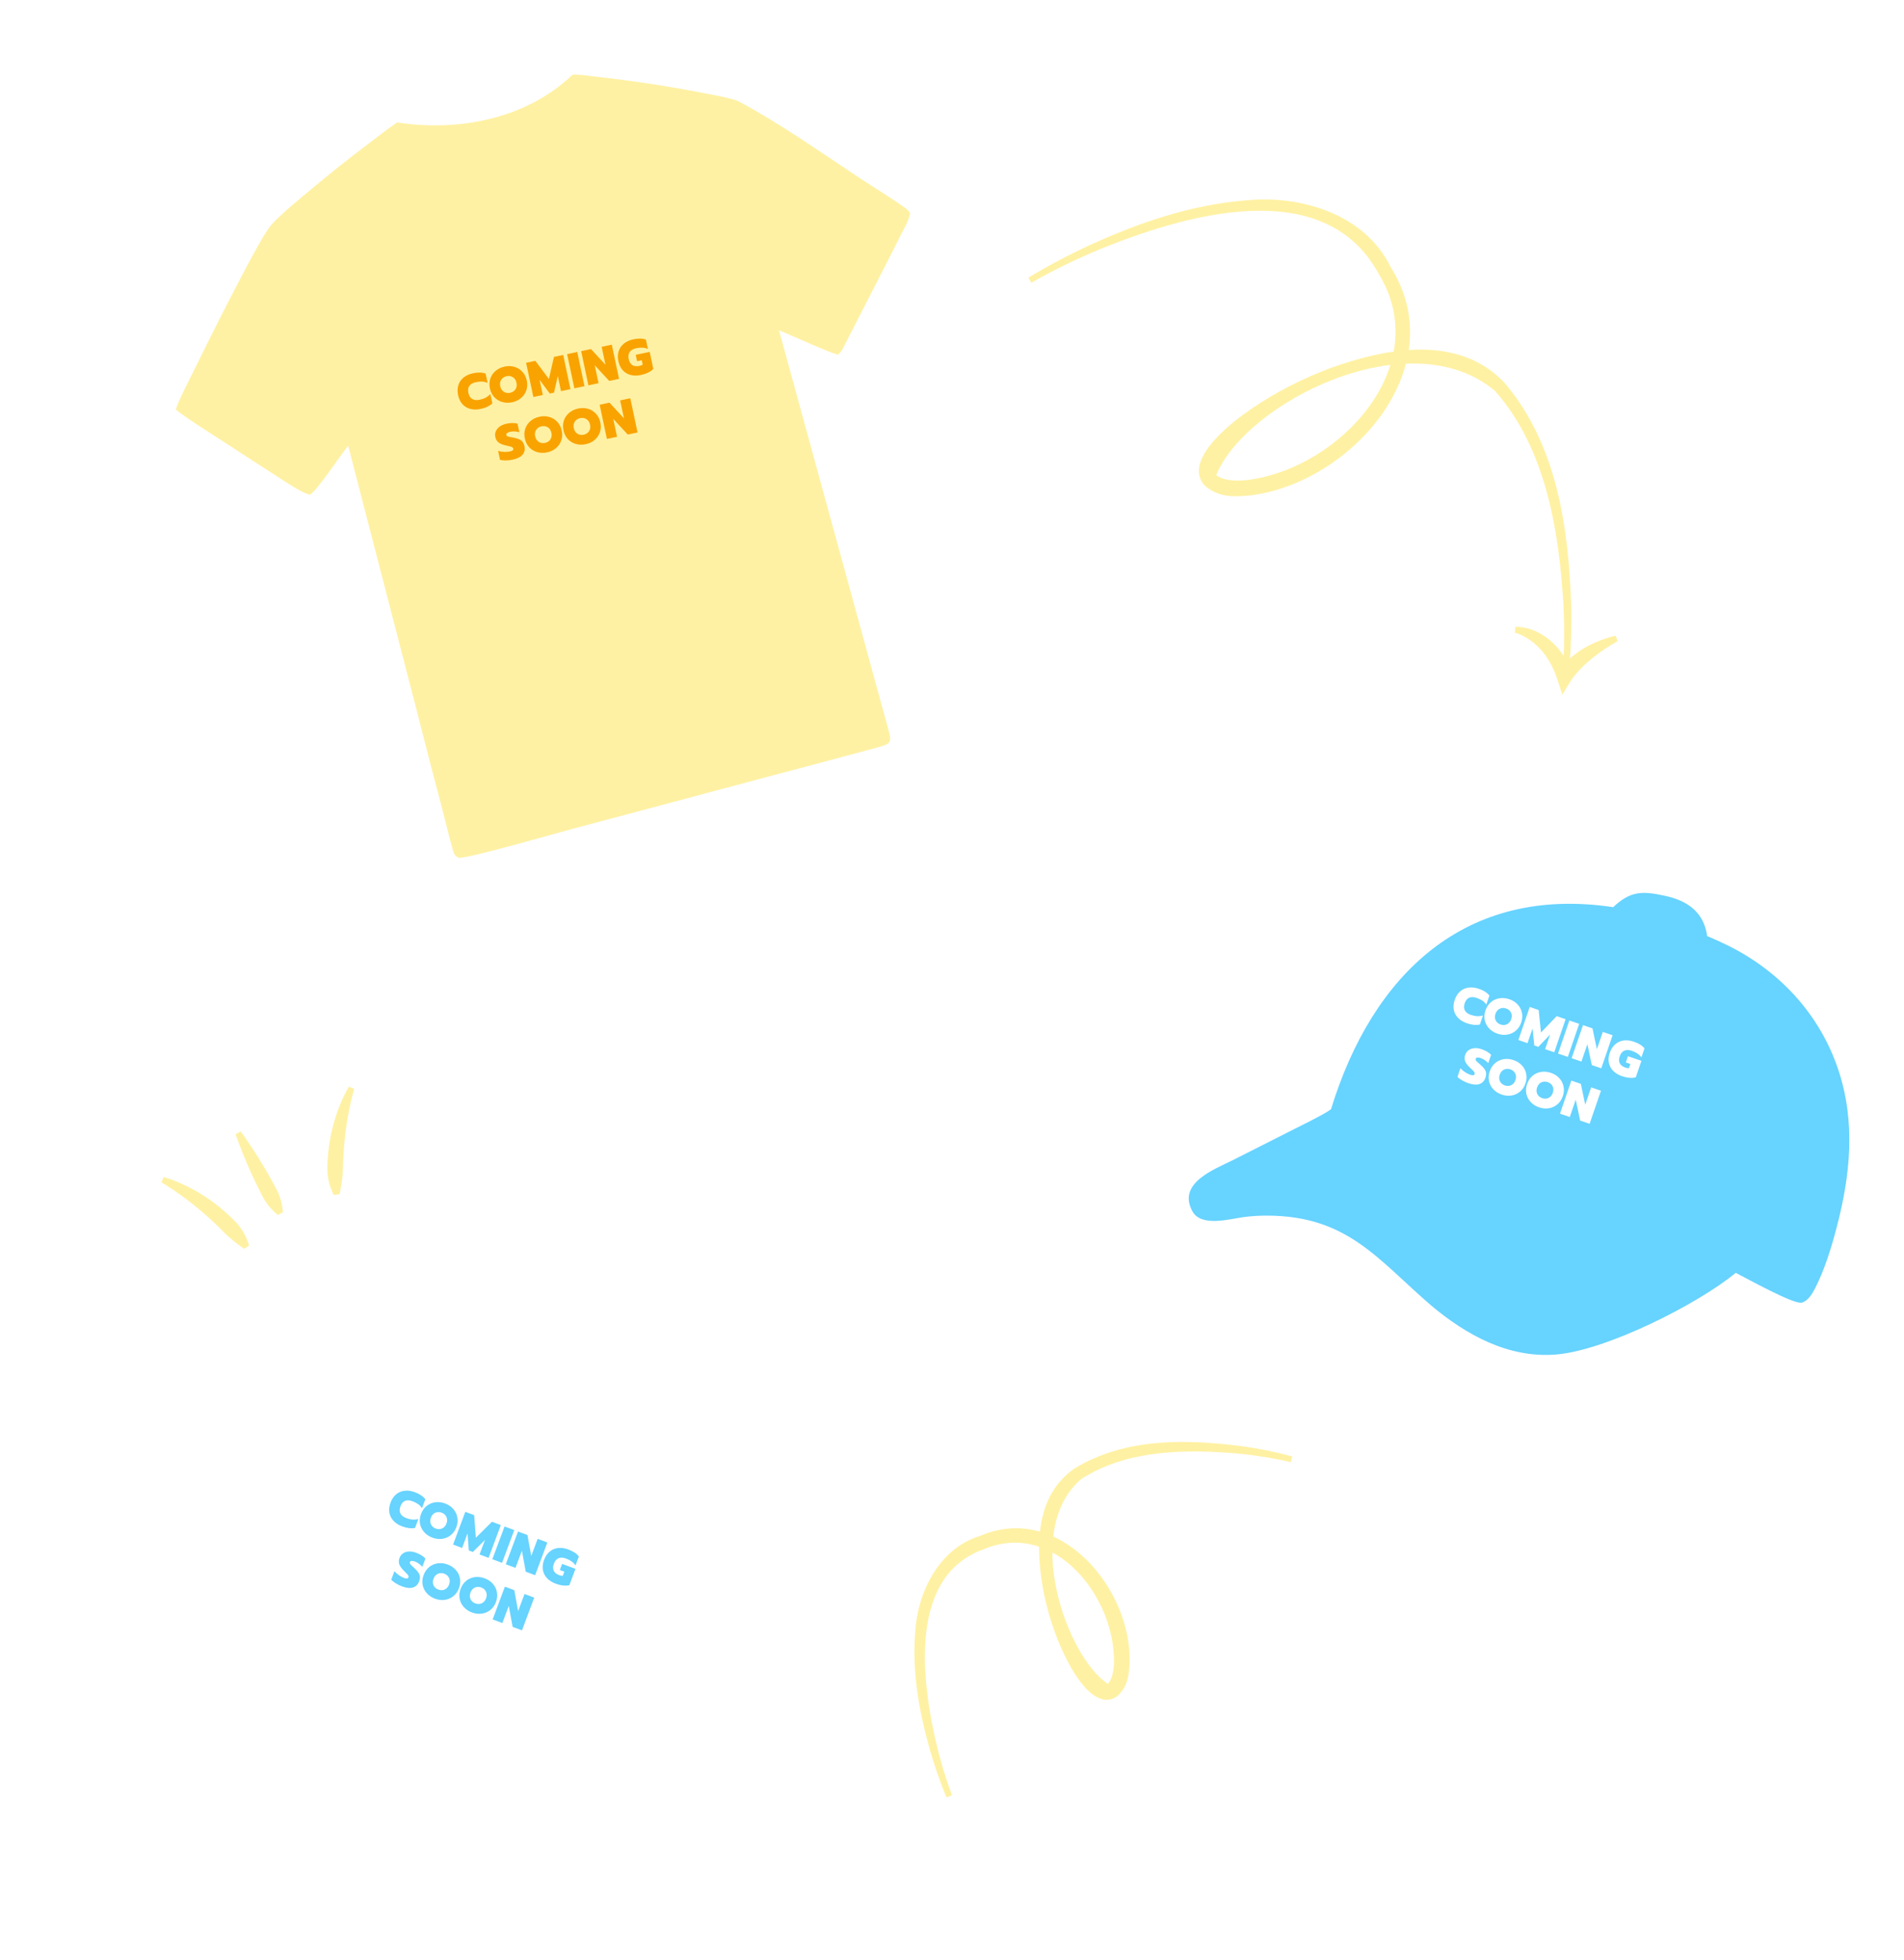 <svg xmlns="http://www.w3.org/2000/svg" fill="none" viewBox="0 0 609 627" height="627" width="609">
<g clip-path="url(#clip0_732_2037)">
<g filter="url(#filter0_d_732_2037)">
<path fill="#FFF1A3" d="M180.068 19.949C181.525 19.663 186.521 20.404 188.125 20.59C199.19 21.823 210.201 23.495 221.132 25.605C223.579 26.069 231.349 27.418 233.32 28.469C246.293 35.388 258.664 44.136 270.91 52.272C276.271 55.834 281.494 58.902 286.675 62.636C287.056 62.911 288.148 63.848 288.059 64.382C287.829 65.524 287.359 66.811 286.836 67.847C280.102 81.186 273.226 94.456 266.447 107.772C266.175 108.308 265.503 109.015 265.073 109.454C262.677 109.069 249.832 103.118 246.16 101.649L281.181 229.537C282.268 233.382 281.967 233.94 278.04 235.013C267.088 238.008 256.103 240.886 245.132 243.812L179.129 261.424C174.264 262.731 146.706 270.677 143.677 270.429C142.654 269.8 142.279 269.455 141.942 268.274C140.64 263.719 139.548 259.002 138.347 254.411C135.607 244.118 132.937 233.807 130.338 223.478L108.361 138.591C106.744 140.41 97.407 154.484 95.997 154.226C93.528 153.775 87.466 149.571 85.033 148.018C79.643 144.568 74.271 141.091 68.917 137.584C65.877 135.601 55.596 129.154 53.246 127.001C53.838 124.57 57.782 117.075 59.127 114.326C64.568 103.151 70.192 92.066 76 81.077C77.751 77.82 81.867 69.991 84.066 67.607C86.997 64.43 92.807 59.661 96.227 56.797C102.311 51.694 108.525 46.748 114.863 41.964C117.695 39.813 121.152 37.073 124.049 35.173C143.659 38.218 165.376 34.017 180.068 19.949Z"></path>
</g>
<path fill="#F9A300" d="M153.734 130.824C152.524 131.08 151.416 131.075 150.411 130.808C149.406 130.541 148.567 130.032 147.896 129.28C147.224 128.528 146.764 127.568 146.516 126.399C146.269 125.231 146.299 124.166 146.609 123.207C146.915 122.237 147.474 121.426 148.285 120.775C149.095 120.123 150.106 119.67 151.316 119.413C152.099 119.247 152.814 119.172 153.46 119.188C154.107 119.204 154.731 119.317 155.331 119.528L155.965 122.517C155.431 122.26 154.86 122.114 154.253 122.079C153.646 122.044 152.966 122.106 152.215 122.265C151.234 122.473 150.538 122.865 150.126 123.443C149.725 124.019 149.622 124.771 149.819 125.7C150.016 126.628 150.426 127.278 151.05 127.647C151.671 128.006 152.456 128.085 153.406 127.884C154.147 127.727 154.792 127.503 155.341 127.213C155.9 126.92 156.402 126.535 156.846 126.06L157.477 129.034C156.599 129.884 155.352 130.481 153.734 130.824ZM163.821 128.688C162.715 128.922 161.657 128.895 160.647 128.607C159.648 128.317 158.797 127.8 158.094 127.055C157.399 126.297 156.933 125.36 156.697 124.243C156.46 123.127 156.506 122.081 156.834 121.107C157.172 120.13 157.739 119.307 158.534 118.637C159.341 117.965 160.297 117.511 161.403 117.277C162.509 117.043 163.556 117.072 164.545 117.364C165.544 117.654 166.391 118.178 167.086 118.936C167.791 119.691 168.262 120.627 168.499 121.744C168.736 122.86 168.685 123.907 168.347 124.883C168.017 125.847 167.454 126.664 166.658 127.334C165.873 128.002 164.927 128.453 163.821 128.688ZM163.177 125.651C163.658 125.549 164.068 125.353 164.41 125.063C164.76 124.76 165.008 124.386 165.154 123.94C165.297 123.485 165.311 122.986 165.196 122.443C165.026 121.64 164.645 121.05 164.053 120.674C163.46 120.298 162.794 120.188 162.053 120.345C161.302 120.504 160.726 120.877 160.327 121.463C159.939 122.047 159.829 122.74 160 123.544C160.115 124.086 160.33 124.537 160.646 124.895C160.959 125.243 161.338 125.485 161.781 125.62C162.221 125.745 162.687 125.755 163.177 125.651ZM168.276 116.067L171.235 115.44L175.572 121.243L177.183 114.18L180.141 113.554L182.46 124.495L179.439 125.135L178.411 120.282L177.201 125.609L175.854 125.894L172.588 121.516L173.616 126.368L170.595 127.008L168.276 116.067ZM181.392 113.289L184.632 112.603L186.951 123.544L183.71 124.23L181.392 113.289ZM185.886 112.337L189.032 111.671L193.658 116.677L192.444 110.948L195.684 110.262L198.003 121.203L194.873 121.866L190.231 116.863L191.445 122.592L188.204 123.278L185.886 112.337ZM205.004 119.966C203.793 120.222 202.685 120.217 201.68 119.95C200.675 119.683 199.836 119.174 199.165 118.422C198.493 117.67 198.033 116.71 197.785 115.541C197.538 114.373 197.569 113.309 197.878 112.349C198.185 111.379 198.743 110.568 199.554 109.917C200.364 109.266 201.375 108.812 202.585 108.555C204.213 108.211 205.551 108.244 206.597 108.654L207.231 111.644C206.699 111.397 206.129 111.256 205.522 111.221C204.915 111.186 204.235 111.248 203.484 111.407C202.503 111.615 201.809 112.018 201.402 112.617C201.005 113.213 200.9 113.955 201.088 114.842C201.285 115.771 201.674 116.424 202.256 116.803C202.846 117.168 203.6 117.254 204.518 117.059C204.967 116.964 205.319 116.824 205.574 116.639L205.279 115.246L203.776 115.565L203.342 113.514L207.803 112.569L208.964 118.048C208.004 118.971 206.684 119.61 205.004 119.966ZM163.927 147.064C163.228 147.212 162.508 147.289 161.767 147.293C161.029 147.307 160.416 147.246 159.93 147.11L159.323 144.245C159.963 144.437 160.613 144.544 161.272 144.568C161.942 144.59 162.553 144.542 163.106 144.425C163.91 144.255 164.266 143.956 164.175 143.528C164.138 143.351 164.043 143.213 163.891 143.114C163.748 143.003 163.544 142.915 163.279 142.851C163.013 142.777 162.594 142.68 162.024 142.561C160.919 142.337 160.082 142.013 159.512 141.588C158.953 141.162 158.591 140.562 158.427 139.79C158.29 139.143 158.346 138.532 158.595 137.956C158.852 137.367 159.274 136.863 159.861 136.444C160.448 136.026 161.164 135.727 162.01 135.548C162.698 135.402 163.321 135.33 163.878 135.332C164.432 135.324 164.985 135.386 165.537 135.52L166.124 138.291C165.11 137.982 164.128 137.929 163.178 138.13C162.761 138.218 162.44 138.351 162.216 138.53C161.99 138.697 161.902 138.896 161.95 139.126C161.999 139.355 162.148 139.52 162.398 139.62C162.657 139.707 163.125 139.809 163.805 139.927L164.179 139.995C164.984 140.141 165.617 140.323 166.077 140.541C166.546 140.747 166.911 141.03 167.173 141.389C167.432 141.737 167.625 142.209 167.751 142.804C167.97 143.837 167.765 144.725 167.138 145.469C166.51 146.212 165.44 146.744 163.927 147.064ZM174.997 144.72C173.891 144.954 172.833 144.928 171.823 144.64C170.824 144.35 169.973 143.832 169.27 143.087C168.575 142.329 168.109 141.392 167.873 140.276C167.636 139.159 167.682 138.114 168.01 137.139C168.348 136.163 168.915 135.339 169.71 134.669C170.517 133.997 171.473 133.544 172.579 133.309C173.685 133.075 174.732 133.104 175.721 133.396C176.72 133.686 177.567 134.21 178.262 134.968C178.967 135.723 179.438 136.66 179.675 137.776C179.912 138.893 179.861 139.939 179.523 140.916C179.193 141.88 178.63 142.697 177.834 143.367C177.049 144.035 176.103 144.486 174.997 144.72ZM174.353 141.683C174.833 141.582 175.244 141.386 175.586 141.095C175.936 140.792 176.184 140.418 176.33 139.973C176.473 139.517 176.487 139.018 176.372 138.476C176.202 137.672 175.821 137.082 175.229 136.706C174.636 136.33 173.97 136.22 173.229 136.377C172.478 136.536 171.902 136.909 171.503 137.495C171.114 138.079 171.005 138.773 171.176 139.576C171.291 140.119 171.506 140.569 171.822 140.928C172.135 141.275 172.514 141.517 172.957 141.652C173.397 141.777 173.863 141.787 174.353 141.683ZM187.348 142.104C186.242 142.339 185.184 142.312 184.174 142.024C183.175 141.734 182.324 141.217 181.621 140.471C180.926 139.714 180.46 138.776 180.224 137.66C179.987 136.543 180.033 135.498 180.361 134.523C180.699 133.547 181.266 132.724 182.061 132.053C182.868 131.381 183.824 130.928 184.93 130.694C186.036 130.459 187.083 130.488 188.072 130.781C189.071 131.07 189.918 131.594 190.613 132.352C191.319 133.108 191.789 134.044 192.026 135.16C192.263 136.277 192.212 137.323 191.874 138.3C191.544 139.264 190.981 140.081 190.185 140.751C189.4 141.419 188.454 141.87 187.348 142.104ZM186.705 139.068C187.185 138.966 187.595 138.77 187.937 138.48C188.287 138.176 188.535 137.802 188.681 137.357C188.824 136.902 188.838 136.402 188.723 135.86C188.553 135.056 188.172 134.467 187.58 134.09C186.987 133.714 186.321 133.605 185.58 133.762C184.829 133.921 184.253 134.293 183.854 134.879C183.466 135.463 183.356 136.157 183.527 136.96C183.642 137.503 183.857 137.953 184.173 138.312C184.486 138.66 184.865 138.901 185.308 139.036C185.748 139.161 186.214 139.172 186.705 139.068ZM191.803 129.483L194.95 128.817L199.576 133.823L198.362 128.094L201.602 127.408L203.921 138.349L200.79 139.012L196.148 134.009L197.362 139.738L194.122 140.424L191.803 129.483Z"></path>
<g filter="url(#filter1_d_732_2037)">
<path fill="#67D3FF" d="M529.382 282.543C536.745 284.086 541.983 287.79 543.047 295.46C545.294 296.402 547.512 297.411 549.698 298.486C566.243 306.67 579.048 320.518 584.942 338.086C590.597 354.94 588.868 371.941 584.409 388.866C582.704 395.34 580.644 402.066 577.606 408.058C576.735 409.776 575.314 412.195 573.312 412.732C570.793 413.407 555.594 404.921 552.184 403.19C540.059 413.254 510.527 428.108 494.586 429.334C479.406 430.501 466.045 423.085 454.852 413.719C437.72 398.995 428.135 385.005 402.416 384.892C399.883 384.876 397.352 385.03 394.84 385.356C390.294 385.985 381.204 388.607 378.418 383.548C373.451 374.529 385.223 370.172 391.395 367.106L410.686 357.346C413.479 355.934 420.119 352.708 422.471 351.044L422.721 350.865C435.984 307.657 465.688 279.121 512.993 286.214C518.425 281.041 522.243 280.992 529.382 282.543Z"></path>
</g>
<path fill="white" d="M469.22 327.363C468.049 326.963 467.1 326.391 466.374 325.648C465.648 324.904 465.19 324.038 464.999 323.048C464.808 322.059 464.907 321 465.294 319.87C465.682 318.739 466.255 317.842 467.013 317.176C467.775 316.501 468.671 316.091 469.702 315.947C470.732 315.802 471.833 315.93 473.004 316.33C473.761 316.588 474.413 316.889 474.96 317.234C475.508 317.578 475.985 317.995 476.393 318.483L475.401 321.374C475.074 320.879 474.66 320.462 474.156 320.121C473.653 319.78 473.038 319.486 472.311 319.238C471.362 318.914 470.562 318.894 469.912 319.18C469.272 319.468 468.798 320.062 468.489 320.96C468.181 321.858 468.2 322.625 468.546 323.261C468.895 323.887 469.529 324.357 470.447 324.671C471.164 324.915 471.833 325.053 472.454 325.085C473.084 325.12 473.713 325.047 474.339 324.866L473.352 327.741C472.162 328.023 470.784 327.896 469.22 327.363ZM478.977 330.692C477.907 330.327 477.013 329.762 476.294 328.999C475.585 328.238 475.12 327.358 474.899 326.359C474.691 325.353 474.773 324.31 475.143 323.23C475.513 322.15 476.089 321.276 476.871 320.608C477.663 319.942 478.573 319.526 479.6 319.358C480.638 319.194 481.692 319.294 482.762 319.659C483.832 320.024 484.716 320.585 485.415 321.342C486.124 322.103 486.582 322.986 486.79 323.992C487.007 325.002 486.931 326.046 486.561 327.126C486.19 328.206 485.609 329.078 484.817 329.743C484.039 330.402 483.136 330.815 482.108 330.983C481.091 331.154 480.047 331.057 478.977 330.692ZM479.985 327.756C480.449 327.914 480.902 327.957 481.345 327.882C481.801 327.801 482.206 327.607 482.56 327.299C482.917 326.982 483.186 326.56 483.366 326.036C483.632 325.259 483.608 324.557 483.292 323.931C482.977 323.305 482.461 322.87 481.744 322.625C481.017 322.377 480.332 322.403 479.688 322.702C479.055 323.004 478.605 323.543 478.338 324.32C478.158 324.845 478.112 325.342 478.199 325.811C478.289 326.27 478.49 326.671 478.801 327.014C479.116 327.347 479.51 327.594 479.985 327.756ZM489.285 322.139L492.147 323.115L492.891 330.317L497.902 325.079L500.764 326.055L497.135 336.634L494.212 335.637L495.822 330.945L492.047 334.898L490.745 334.454L490.189 329.023L488.579 333.715L485.657 332.718L489.285 322.139ZM501.973 326.468L505.108 327.538L501.479 338.116L498.345 337.047L501.973 326.468ZM506.321 327.951L509.365 328.99L510.766 335.656L512.666 330.116L515.8 331.186L512.172 341.765L509.143 340.732L507.727 334.061L505.827 339.6L502.692 338.53L506.321 327.951ZM518.818 344.286C517.647 343.887 516.698 343.315 515.972 342.572C515.246 341.828 514.788 340.961 514.597 339.972C514.407 338.983 514.505 337.923 514.893 336.793C515.28 335.663 515.853 334.766 516.612 334.1C517.373 333.425 518.269 333.015 519.3 332.87C520.331 332.726 521.431 332.854 522.602 333.253C524.177 333.791 525.308 334.504 525.996 335.392L525.005 338.283C524.675 337.798 524.258 337.385 523.755 337.045C523.251 336.704 522.636 336.409 521.909 336.161C520.96 335.838 520.157 335.828 519.5 336.134C518.853 336.443 518.382 337.026 518.088 337.884C517.78 338.782 517.778 339.542 518.084 340.164C518.402 340.78 519.006 341.24 519.894 341.543C520.328 341.691 520.702 341.751 521.017 341.723L521.479 340.376L520.025 339.88L520.705 337.897L525.021 339.37L523.204 344.667C521.905 344.968 520.443 344.841 518.818 344.286ZM469.63 346.521C468.953 346.291 468.296 345.988 467.658 345.612C467.017 345.247 466.522 344.881 466.174 344.514L467.124 341.744C467.575 342.237 468.078 342.662 468.632 343.02C469.196 343.381 469.745 343.653 470.28 343.836C471.058 344.101 471.517 344.027 471.659 343.613C471.718 343.441 471.708 343.275 471.628 343.112C471.562 342.943 471.432 342.763 471.238 342.573C471.047 342.373 470.737 342.076 470.309 341.681C469.475 340.924 468.922 340.217 468.651 339.561C468.39 338.908 468.388 338.208 468.644 337.462C468.858 336.836 469.22 336.34 469.73 335.973C470.253 335.599 470.874 335.382 471.593 335.324C472.312 335.265 473.081 335.375 473.899 335.654C474.565 335.881 475.136 336.138 475.613 336.425C476.093 336.701 476.536 337.038 476.941 337.436L476.022 340.115C475.31 339.331 474.495 338.782 473.576 338.468C473.172 338.331 472.828 338.281 472.545 338.319C472.264 338.348 472.086 338.473 472.01 338.695C471.934 338.917 471.977 339.135 472.141 339.348C472.318 339.555 472.668 339.883 473.191 340.332L473.477 340.582C474.093 341.119 474.543 341.599 474.826 342.023C475.123 342.44 475.292 342.869 475.332 343.311C475.375 343.743 475.299 344.246 475.101 344.821C474.759 345.82 474.127 346.478 473.206 346.795C472.286 347.112 471.093 347.021 469.63 346.521ZM480.339 350.176C479.269 349.811 478.374 349.246 477.655 348.482C476.946 347.722 476.481 346.842 476.26 345.842C476.053 344.836 476.134 343.793 476.505 342.714C476.875 341.634 477.451 340.76 478.233 340.091C479.025 339.426 479.935 339.009 480.962 338.842C481.999 338.677 483.053 338.778 484.123 339.143C485.193 339.508 486.078 340.069 486.777 340.826C487.486 341.586 487.944 342.469 488.151 343.476C488.369 344.485 488.292 345.53 487.922 346.609C487.552 347.689 486.971 348.561 486.179 349.227C485.4 349.885 484.497 350.298 483.47 350.466C482.453 350.638 481.409 350.541 480.339 350.176ZM481.346 347.24C481.81 347.398 482.264 347.44 482.707 347.366C483.163 347.285 483.568 347.09 483.921 346.783C484.279 346.465 484.547 346.044 484.727 345.519C484.994 344.742 484.969 344.041 484.654 343.415C484.339 342.789 483.823 342.354 483.106 342.109C482.379 341.861 481.694 341.886 481.05 342.185C480.416 342.487 479.966 343.027 479.7 343.804C479.52 344.328 479.473 344.825 479.56 345.295C479.651 345.754 479.852 346.155 480.163 346.498C480.477 346.83 480.872 347.078 481.346 347.24ZM492.287 354.253C491.217 353.888 490.323 353.323 489.604 352.559C488.895 351.799 488.43 350.919 488.209 349.919C488.001 348.913 488.083 347.87 488.453 346.791C488.823 345.711 489.4 344.837 490.181 344.168C490.973 343.503 491.883 343.087 492.911 342.919C493.948 342.754 495.002 342.855 496.072 343.22C497.142 343.585 498.026 344.146 498.725 344.903C499.434 345.663 499.893 346.546 500.1 347.553C500.317 348.562 500.241 349.607 499.871 350.687C499.5 351.766 498.919 352.639 498.127 353.304C497.349 353.962 496.446 354.376 495.418 354.543C494.401 354.715 493.358 354.618 492.287 354.253ZM493.295 351.317C493.759 351.475 494.212 351.517 494.655 351.443C495.112 351.362 495.516 351.167 495.87 350.86C496.227 350.542 496.496 350.121 496.676 349.596C496.942 348.819 496.918 348.118 496.602 347.492C496.287 346.866 495.771 346.431 495.054 346.186C494.328 345.938 493.642 345.963 492.998 346.262C492.365 346.564 491.915 347.104 491.648 347.881C491.468 348.406 491.422 348.903 491.509 349.372C491.6 349.831 491.8 350.232 492.111 350.575C492.426 350.907 492.82 351.155 493.295 351.317ZM502.595 345.699L505.639 346.738L507.04 353.403L508.94 347.864L512.075 348.934L508.446 359.513L505.418 358.479L504.001 351.809L502.101 357.348L498.967 356.278L502.595 345.699Z"></path>
<g filter="url(#filter2_d_732_2037)">
<path fill="white" d="M209.115 422.055C210.197 422.597 213.045 425.568 213.985 426.488C220.498 432.803 226.756 439.375 232.744 446.189C234.088 447.708 238.42 452.454 239.165 454.115C244.068 465.046 247.67 476.856 251.498 488.208C253.174 493.178 255.007 497.762 256.48 502.752C256.588 503.12 256.824 504.268 256.5 504.568C255.782 505.189 254.837 505.784 253.983 506.191C242.988 511.426 231.935 516.546 220.922 521.744C220.479 521.953 219.694 522.073 219.198 522.142C217.847 520.698 212.543 510.455 210.91 507.676L169.638 607.556C168.419 610.575 167.946 610.785 164.881 609.517C156.332 605.983 147.819 602.356 139.292 598.767L87.986 577.183C84.2 575.598 62.482 566.968 60.656 565.297C60.31 564.381 60.241 563.972 60.613 563.042C62.048 559.458 63.699 555.873 65.217 552.316C68.589 544.316 72.015 536.34 75.497 528.388L103.709 462.725C101.759 463.09 88.721 467.5 87.941 466.631C86.576 465.108 84.77 459.374 83.977 457.159C82.227 452.247 80.502 447.326 78.804 442.395C77.836 439.6 74.431 430.317 73.992 427.757C75.587 426.486 81.868 423.624 84.106 422.524C93.189 418.038 102.344 413.702 111.57 409.518C114.324 408.293 120.883 405.303 123.489 404.863C126.963 404.278 133.085 404.105 136.718 403.965C143.184 403.713 149.655 403.626 156.126 403.707C159.023 403.733 162.618 403.692 165.432 403.913C176.544 415.66 192.63 423.789 209.115 422.055Z"></path>
</g>
<path fill="#67D3FF" d="M128.639 488.308C127.48 487.875 126.547 487.277 125.842 486.513C125.137 485.748 124.702 484.869 124.538 483.874C124.375 482.879 124.502 481.822 124.92 480.703C125.337 479.584 125.934 478.702 126.71 478.058C127.489 477.404 128.395 477.019 129.429 476.904C130.462 476.789 131.559 476.948 132.718 477.381C133.467 477.66 134.111 477.98 134.648 478.34C135.186 478.7 135.651 479.13 136.045 479.63L134.977 482.493C134.664 481.989 134.26 481.56 133.767 481.205C133.273 480.85 132.666 480.538 131.947 480.269C131.008 479.919 130.209 479.877 129.552 480.144C128.904 480.414 128.414 480.994 128.082 481.884C127.75 482.773 127.748 483.541 128.076 484.187C128.408 484.823 129.029 485.311 129.938 485.651C130.648 485.916 131.312 486.073 131.931 486.122C132.561 486.174 133.19 486.119 133.821 485.956L132.757 488.804C131.561 489.052 130.188 488.886 128.639 488.308ZM138.298 491.914C137.239 491.518 136.36 490.929 135.662 490.144C134.975 489.364 134.534 488.471 134.34 487.465C134.16 486.452 134.27 485.412 134.669 484.342C135.068 483.273 135.667 482.415 136.466 481.769C137.276 481.126 138.196 480.735 139.227 480.596C140.268 480.461 141.318 480.591 142.377 480.986C143.436 481.382 144.305 481.968 144.983 482.745C145.671 483.525 146.104 484.421 146.285 485.434C146.475 486.45 146.37 487.492 145.971 488.562C145.572 489.631 144.967 490.487 144.158 491.13C143.363 491.766 142.449 492.154 141.418 492.293C140.397 492.436 139.357 492.309 138.298 491.914ZM139.384 489.006C139.843 489.177 140.295 489.232 140.74 489.17C141.198 489.102 141.607 488.919 141.969 488.622C142.334 488.314 142.614 487.901 142.808 487.381C143.095 486.611 143.09 485.909 142.792 485.274C142.494 484.639 141.99 484.189 141.28 483.924C140.561 483.656 139.876 483.662 139.224 483.942C138.583 484.227 138.119 484.754 137.831 485.523C137.637 486.043 137.578 486.539 137.652 487.01C137.73 487.472 137.92 487.879 138.221 488.23C138.526 488.572 138.914 488.831 139.384 489.006ZM148.828 483.651L151.661 484.708L152.209 491.932L157.357 486.834L160.19 487.892L156.279 498.37L153.386 497.29L155.12 492.643L151.242 496.49L149.953 496.008L149.544 490.561L147.81 495.208L144.917 494.128L148.828 483.651ZM161.388 488.339L164.49 489.497L160.579 499.975L157.476 498.817L161.388 488.339ZM165.691 489.946L168.704 491.07L169.924 497.776L171.972 492.29L175.075 493.448L171.163 503.926L168.166 502.807L166.931 496.095L164.883 501.582L161.78 500.423L165.691 489.946ZM177.736 506.636C176.577 506.203 175.644 505.604 174.939 504.84C174.234 504.076 173.799 503.197 173.635 502.202C173.472 501.207 173.599 500.15 174.017 499.031C174.434 497.912 175.031 497.03 175.807 496.386C176.586 495.732 177.492 495.347 178.526 495.232C179.559 495.117 180.656 495.276 181.815 495.708C183.374 496.29 184.485 497.035 185.148 497.943L184.079 500.806C183.763 500.312 183.357 499.888 182.864 499.533C182.37 499.177 181.763 498.866 181.044 498.597C180.105 498.246 179.302 498.214 178.637 498.501C177.982 498.792 177.496 499.362 177.179 500.211C176.847 501.101 176.825 501.861 177.113 502.492C177.415 503.117 178.006 503.594 178.885 503.922C179.315 504.083 179.687 504.153 180.002 504.134L180.5 502.8L179.061 502.263L179.794 500.299L184.066 501.894L182.107 507.14C180.802 507.405 179.345 507.236 177.736 506.636ZM128.531 507.481C127.861 507.231 127.213 506.909 126.586 506.516C125.955 506.132 125.47 505.752 125.133 505.376L126.157 502.633C126.594 503.138 127.085 503.577 127.629 503.951C128.182 504.328 128.724 504.616 129.253 504.813C130.023 505.101 130.484 505.039 130.637 504.63C130.701 504.46 130.695 504.292 130.62 504.128C130.558 503.957 130.433 503.773 130.244 503.578C130.059 503.372 129.758 503.066 129.34 502.66C128.527 501.878 127.995 501.155 127.741 500.492C127.498 499.832 127.515 499.132 127.791 498.392C128.022 497.773 128.397 497.287 128.916 496.934C129.448 496.575 130.075 496.376 130.795 496.337C131.515 496.299 132.28 496.431 133.09 496.733C133.749 496.979 134.313 497.252 134.782 497.552C135.254 497.842 135.687 498.192 136.081 498.601L135.091 501.254C134.401 500.45 133.601 499.878 132.691 499.539C132.292 499.389 131.949 499.33 131.665 499.36C131.384 499.381 131.202 499.501 131.12 499.721C131.038 499.94 131.076 500.16 131.234 500.378C131.405 500.59 131.746 500.928 132.256 501.391L132.535 501.649C133.137 502.204 133.573 502.697 133.845 503.129C134.13 503.554 134.287 503.988 134.315 504.431C134.347 504.864 134.256 505.366 134.044 505.935C133.674 506.925 133.025 507.565 132.097 507.856C131.169 508.147 129.98 508.022 128.531 507.481ZM139.132 511.438C138.073 511.043 137.194 510.453 136.496 509.669C135.808 508.888 135.368 507.995 135.174 506.989C134.994 505.977 135.103 504.936 135.503 503.867C135.902 502.798 136.501 501.94 137.3 501.293C138.109 500.65 139.03 500.259 140.061 500.12C141.102 499.985 142.152 500.115 143.211 500.511C144.27 500.906 145.139 501.492 145.817 502.269C146.504 503.05 146.938 503.946 147.118 504.958C147.308 505.974 147.204 507.017 146.805 508.086C146.406 509.155 145.801 510.011 144.992 510.654C144.197 511.291 143.283 511.679 142.252 511.818C141.231 511.96 140.191 511.834 139.132 511.438ZM140.217 508.53C140.677 508.702 141.129 508.757 141.573 508.695C142.032 508.627 142.441 508.444 142.803 508.146C143.168 507.839 143.448 507.425 143.642 506.905C143.929 506.136 143.924 505.434 143.626 504.799C143.328 504.164 142.824 503.714 142.114 503.449C141.395 503.18 140.709 503.186 140.058 503.467C139.417 503.751 138.953 504.278 138.665 505.048C138.471 505.567 138.412 506.063 138.486 506.535C138.564 506.997 138.754 507.403 139.055 507.755C139.36 508.097 139.748 508.355 140.217 508.53ZM150.96 515.854C149.9 515.458 149.022 514.868 148.324 514.084C147.636 513.304 147.195 512.41 147.002 511.404C146.822 510.392 146.931 509.352 147.33 508.282C147.729 507.213 148.329 506.355 149.128 505.708C149.937 505.065 150.857 504.675 151.888 504.536C152.929 504.401 153.98 504.531 155.039 504.926C156.098 505.322 156.967 505.908 157.644 506.684C158.332 507.465 158.766 508.361 158.946 509.373C159.136 510.389 159.032 511.432 158.633 512.501C158.233 513.571 157.629 514.427 156.82 515.07C156.024 515.706 155.111 516.094 154.08 516.233C153.059 516.375 152.019 516.249 150.96 515.854ZM152.045 512.946C152.505 513.117 152.957 513.172 153.401 513.11C153.859 513.042 154.269 512.859 154.631 512.562C154.996 512.254 155.276 511.84 155.47 511.321C155.757 510.551 155.752 509.849 155.453 509.214C155.155 508.579 154.652 508.129 153.942 507.864C153.223 507.596 152.537 507.602 151.886 507.882C151.245 508.167 150.78 508.693 150.493 509.463C150.299 509.983 150.239 510.478 150.314 510.95C150.392 511.412 150.582 511.819 150.883 512.17C151.188 512.512 151.575 512.77 152.045 512.946ZM161.49 507.59L164.502 508.715L165.722 515.421L167.77 509.935L170.873 511.093L166.962 521.571L163.964 520.452L162.729 513.74L160.681 519.226L157.578 518.068L161.49 507.59Z"></path>
<path fill="#FFF1A3" d="M78.1 399.515C78.618 399.166 79.137 398.817 79.655 398.467C79.494 397.856 79.29 397.256 79.054 396.67C78.122 394.351 76.744 392.306 75.059 390.584C69.157 384.586 61.956 379.854 54.075 377.091C53.511 376.894 52.95 376.71 52.379 376.533C52.126 377.105 51.874 377.676 51.621 378.248C52.119 378.544 52.605 378.842 53.094 379.147C59.899 383.416 65.977 388.495 71.488 394.084C73.055 395.687 74.784 397.121 76.666 398.486C77.14 398.834 77.62 399.175 78.1 399.515Z"></path>
<path fill="#FFF1A3" d="M108.624 382.005C108.007 382.107 107.391 382.208 106.774 382.31C106.471 381.755 106.208 381.178 105.978 380.59C105.063 378.265 104.662 375.832 104.706 373.423C104.88 365.01 106.869 356.625 110.703 349.207C110.978 348.676 111.26 348.157 111.554 347.637C112.13 347.879 112.706 348.121 113.282 348.363C113.123 348.92 112.974 349.471 112.828 350.028C110.81 357.804 109.876 365.669 109.705 373.517C109.665 375.758 109.392 377.988 108.961 380.272C108.855 380.85 108.74 381.428 108.624 382.005Z"></path>
<path fill="#FFF1A3" d="M88.841 388.679C89.395 388.39 89.949 388.1 90.503 387.811C90.463 387.284 90.404 386.766 90.326 386.258C90.017 384.227 89.413 382.35 88.513 380.627C85.364 374.597 81.812 368.778 77.858 363.168C77.576 362.767 77.291 362.368 77.005 361.969C76.451 362.258 75.897 362.548 75.343 362.837C75.506 363.3 75.672 363.762 75.839 364.222C78.184 370.672 80.932 376.912 84.081 382.942C84.981 384.665 86.177 386.233 87.667 387.647C88.04 388.001 88.431 388.345 88.841 388.679Z"></path>
<path fill="#FFF1A3" d="M302.743 575.017C303.324 574.786 303.905 574.556 304.486 574.326C302.644 569.382 301.094 564.275 299.802 559.122C294.432 536.849 290.735 503.948 314.83 495.555C337.223 486.215 356.821 510.854 356.305 532.107C356.234 534.807 355.494 537.731 354.296 538.664C340.933 529.696 326.785 489.132 345.963 473.076C360.555 463.721 379.663 463.458 397.193 465.139C402.45 465.708 407.743 466.54 412.857 467.77C413.016 467.165 413.176 466.561 413.336 465.957C408.158 464.496 402.827 463.456 397.499 462.689C379.708 460.425 360.259 459.782 343.76 469.727C330.54 478.803 331.361 496.114 333.771 509.17C335.134 516.011 337.258 522.641 340.242 528.998C341.75 532.165 343.452 535.268 345.675 538.174C346.824 539.64 348.024 541.036 349.794 542.292C350.643 542.868 351.683 543.482 353.145 543.715C354.539 543.968 356.331 543.505 357.461 542.521C360.914 539.306 361.05 535.591 361.301 532.3C362.248 508.429 338.92 480.364 313.413 491.38C300.028 495.482 293.352 509.932 292.705 522.378C291.732 535.163 294.016 547.725 297.418 559.763C298.914 564.953 300.676 570.069 302.743 575.017Z"></path>
<path fill="#FFF1A3" d="M328.923 88.837C329.242 89.375 329.56 89.913 329.878 90.451C336.243 86.816 342.894 83.548 349.672 80.624C378.963 68.359 423.487 55.583 440.907 87.488C458.953 116.671 428.917 149.65 399.193 153.538C395.362 154.009 391.066 153.767 389.026 151.967C398.536 128.715 451.142 102.107 478.239 125.127C494.375 143.428 498.707 169.627 500.094 194.059C500.417 201.401 500.384 208.841 499.765 216.128C500.386 216.191 501.008 216.254 501.63 216.318C502.468 208.932 502.7 201.421 502.561 193.979C501.71 169.197 498.22 142.521 481.203 122.428C466.354 106.762 443.158 111.479 425.926 117.614C416.932 120.948 408.374 125.274 400.396 130.692C396.427 133.418 392.59 136.396 389.169 139.993C387.45 141.839 385.847 143.743 384.591 146.284C384.02 147.493 383.463 148.937 383.463 150.754C383.431 152.494 384.304 154.508 385.71 155.695C390.357 159.366 395.34 158.887 399.782 158.503C432.159 154.631 464.997 117.434 444.809 85.437C436.505 68.346 415.777 62.372 398.683 64.088C381.098 65.448 364.408 71.199 348.667 78.37C341.885 81.501 335.257 84.978 328.923 88.837Z"></path>
<path fill="#FFF1A3" d="M484.707 200.539C484.652 201.161 484.598 201.784 484.543 202.406C485.167 202.567 485.814 202.806 486.422 203.079C492.016 205.667 495.733 210.669 497.734 216.25C497.834 216.525 497.932 216.805 498.027 217.092L499.721 222.215L502.525 217.632C505.476 213.325 510.409 209.331 515.543 206.193C516.155 205.822 516.772 205.463 517.406 205.11C517.183 204.526 516.961 203.942 516.739 203.358C516.001 203.527 515.277 203.717 514.552 203.933C508.368 205.864 502.511 209.06 498.278 215.006L502.776 215.546C502.667 215.205 502.553 214.87 502.434 214.542C500.113 207.82 494.224 201.885 487.108 200.708C486.329 200.581 485.517 200.507 484.707 200.539Z"></path>
</g>
<defs>
<filter color-interpolation-filters="sRGB" filterUnits="userSpaceOnUse" height="254.55" width="237.818" y="19.884" x="53.246" id="filter0_d_732_2037">
<feFlood result="BackgroundImageFix" flood-opacity="0"></feFlood>
<feColorMatrix result="hardAlpha" values="0 0 0 0 0 0 0 0 0 0 0 0 0 0 0 0 0 0 127 0" type="matrix" in="SourceAlpha"></feColorMatrix>
<feOffset dy="4" dx="3"></feOffset>
<feComposite operator="out" in2="hardAlpha"></feComposite>
<feColorMatrix values="0 0 0 0 0 0 0 0 0 0 0 0 0 0 0 0 0 0 1 0" type="matrix"></feColorMatrix>
<feBlend result="effect1_dropShadow_732_2037" in2="BackgroundImageFix" mode="normal"></feBlend>
<feBlend result="shape" in2="effect1_dropShadow_732_2037" in="SourceGraphic" mode="normal"></feBlend>
</filter>
<filter color-interpolation-filters="sRGB" filterUnits="userSpaceOnUse" height="151.802" width="214.289" y="281.654" x="377.227" id="filter1_d_732_2037">
<feFlood result="BackgroundImageFix" flood-opacity="0"></feFlood>
<feColorMatrix result="hardAlpha" values="0 0 0 0 0 0 0 0 0 0 0 0 0 0 0 0 0 0 127 0" type="matrix" in="SourceAlpha"></feColorMatrix>
<feOffset dy="4" dx="3"></feOffset>
<feComposite operator="out" in2="hardAlpha"></feComposite>
<feColorMatrix values="0 0 0 0 0 0 0 0 0 0 0 0 0 0 0 0 0 0 1 0" type="matrix"></feColorMatrix>
<feBlend result="effect1_dropShadow_732_2037" in2="BackgroundImageFix" mode="normal"></feBlend>
<feBlend result="shape" in2="effect1_dropShadow_732_2037" in="SourceGraphic" mode="normal"></feBlend>
</filter>
<filter color-interpolation-filters="sRGB" filterUnits="userSpaceOnUse" height="210.572" width="199.301" y="403.678" x="60.363" id="filter2_d_732_2037">
<feFlood result="BackgroundImageFix" flood-opacity="0"></feFlood>
<feColorMatrix result="hardAlpha" values="0 0 0 0 0 0 0 0 0 0 0 0 0 0 0 0 0 0 127 0" type="matrix" in="SourceAlpha"></feColorMatrix>
<feOffset dy="4" dx="3"></feOffset>
<feComposite operator="out" in2="hardAlpha"></feComposite>
<feColorMatrix values="0 0 0 0 0 0 0 0 0 0 0 0 0 0 0 0 0 0 1 0" type="matrix"></feColorMatrix>
<feBlend result="effect1_dropShadow_732_2037" in2="BackgroundImageFix" mode="normal"></feBlend>
<feBlend result="shape" in2="effect1_dropShadow_732_2037" in="SourceGraphic" mode="normal"></feBlend>
</filter>
<clipPath id="clip0_732_2037">
<rect fill="white" height="627" width="609"></rect>
</clipPath>
</defs>
</svg>
